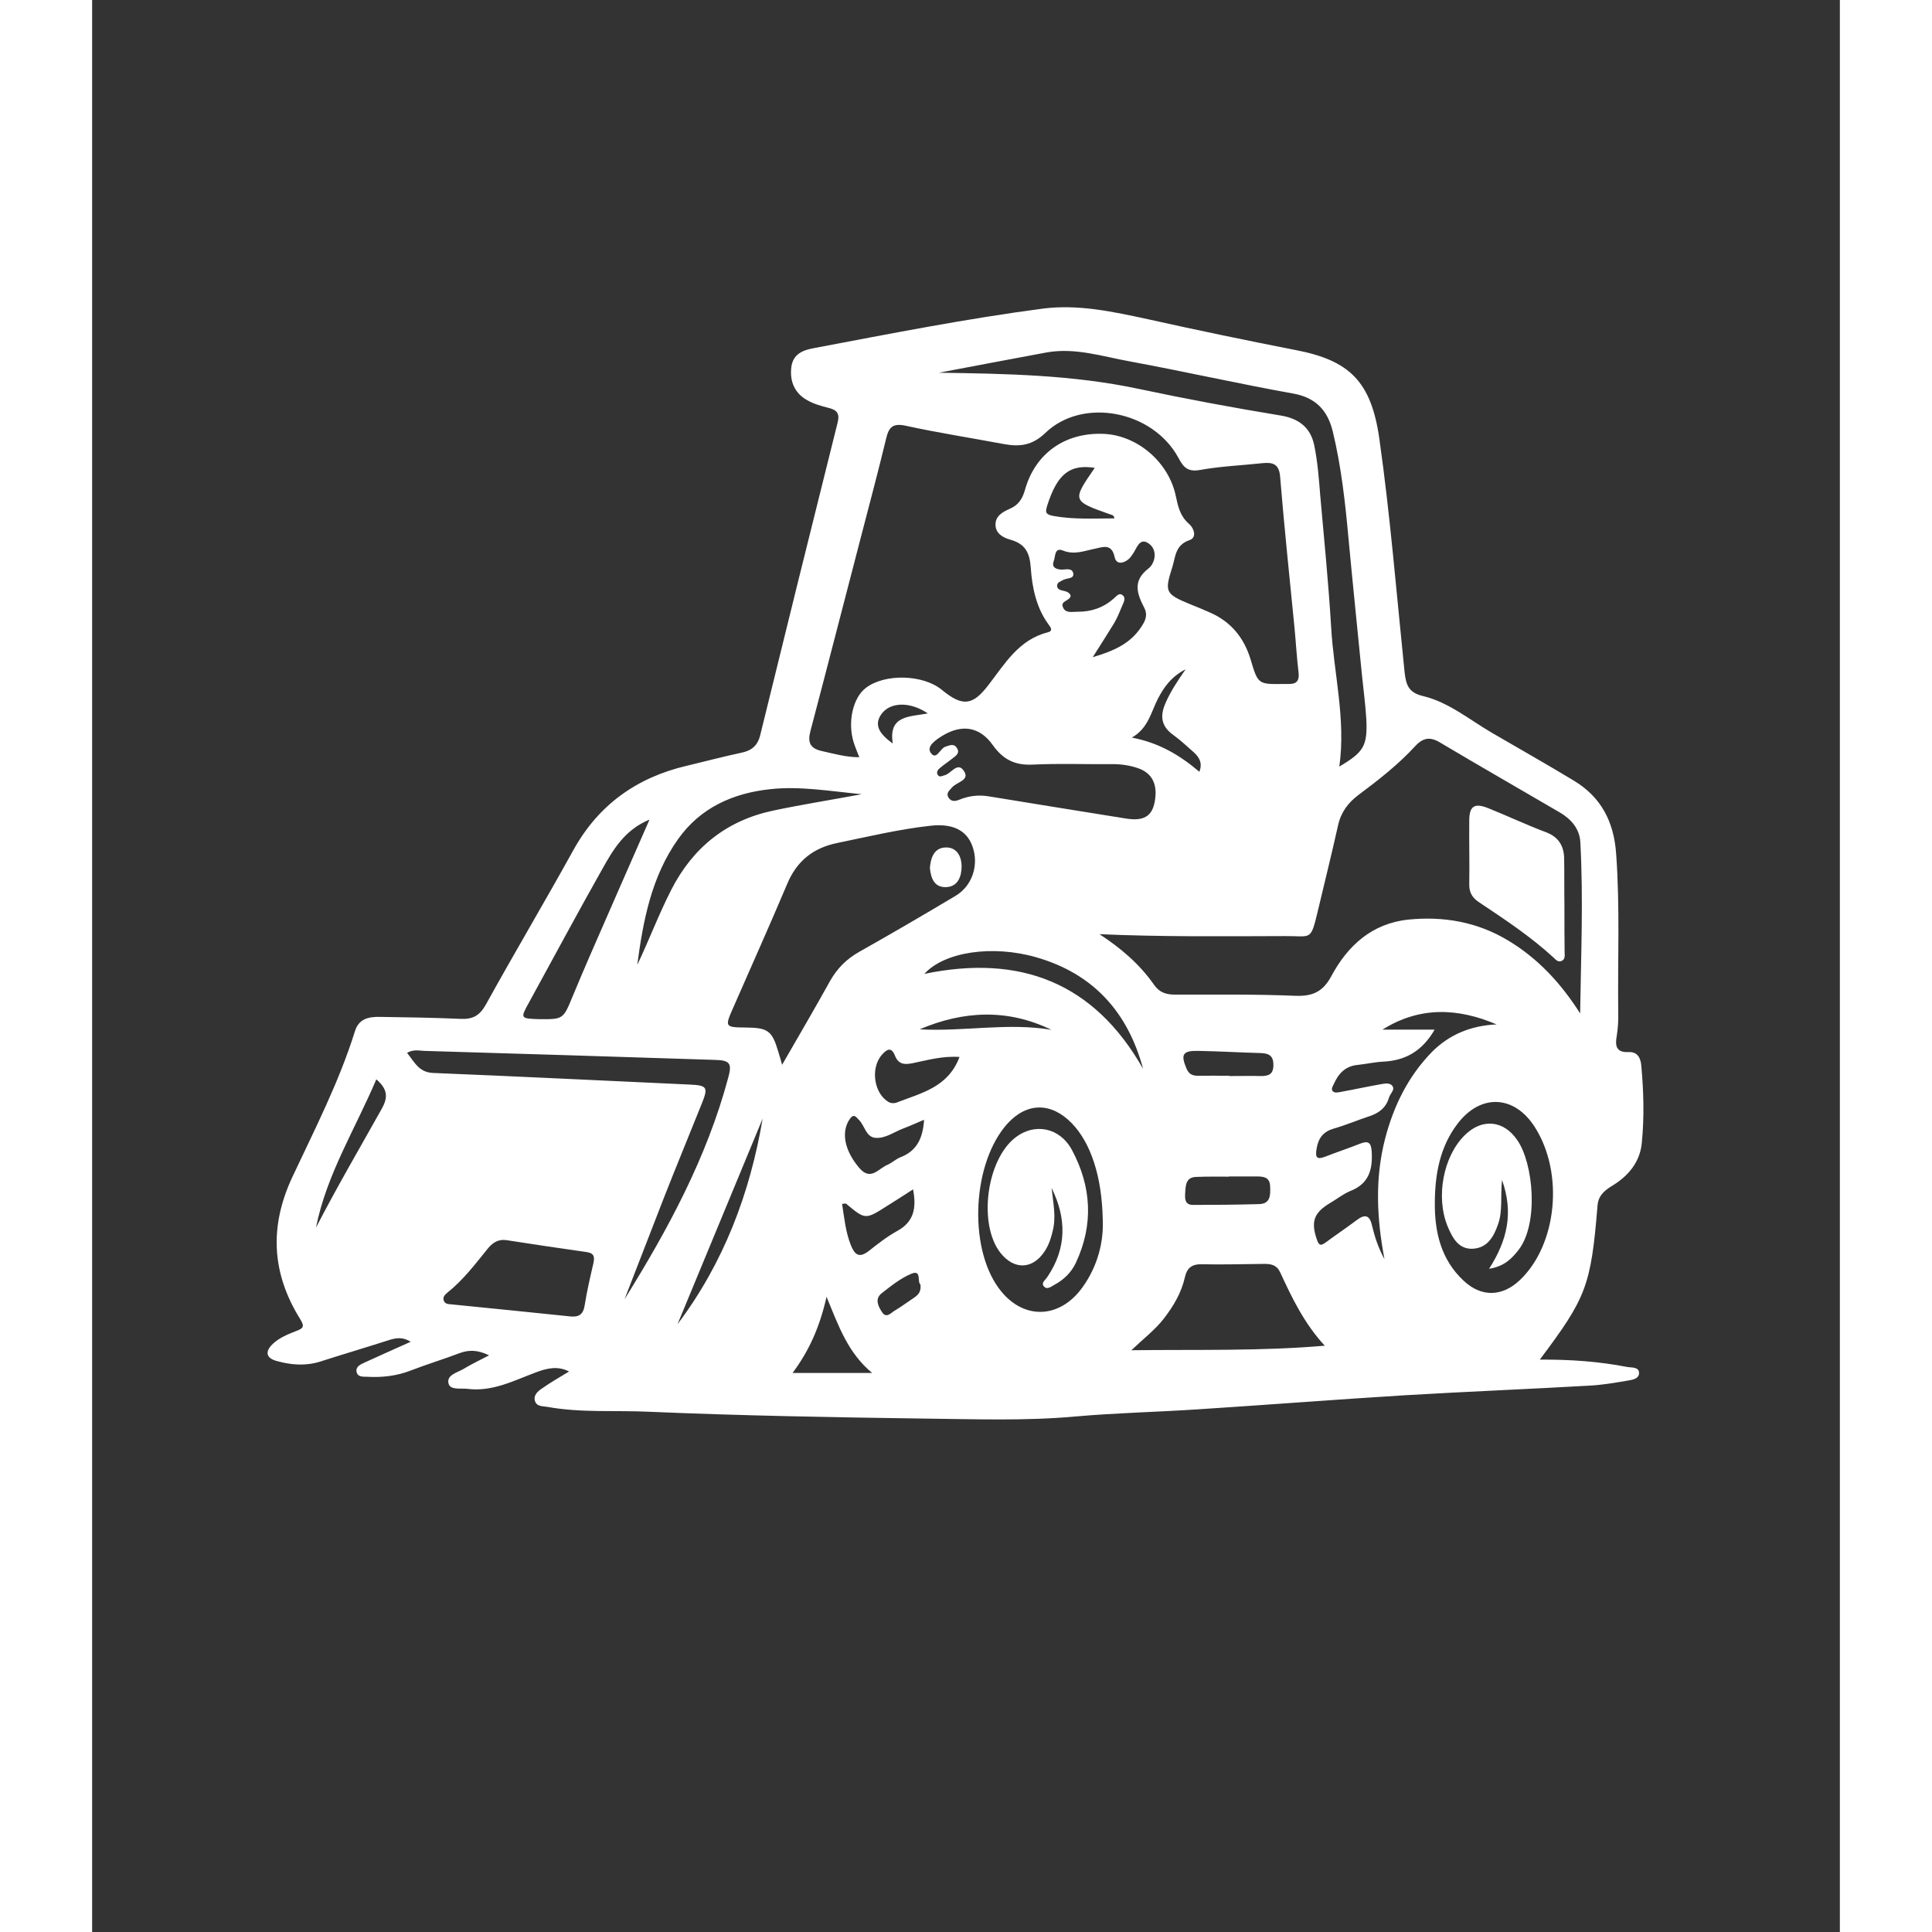 <svg xmlns="http://www.w3.org/2000/svg" xmlns:xlink="http://www.w3.org/1999/xlink" width="100" zoomAndPan="magnify" viewBox="0 0 75.12 83.04" height="100" preserveAspectRatio="xMidYMid meet" version="1.0"><rect x="0" y="0" width="75.12" height="83.04" fill="#333333" stroke="none"/><defs><clipPath id="306e990836"><path d="M 7.414 13.055 L 66.719 13.055 L 66.719 61.238 L 7.414 61.238 Z M 7.414 13.055 " clip-rule="nonzero"/></clipPath></defs><g clip-path="url(#306e990836)"><path fill="#ffffff" d="M 66.586 45.809 C 66.559 45.484 66.43 45.203 66.043 45.219 C 65.496 45.246 65.453 44.945 65.531 44.516 C 65.582 44.199 65.602 43.875 65.594 43.547 C 65.566 41.262 65.672 38.977 65.504 36.695 C 65.406 35.309 64.855 34.254 63.676 33.547 C 62.516 32.844 61.328 32.176 60.156 31.492 C 59.191 30.926 58.301 30.18 57.203 29.918 C 56.559 29.766 56.473 29.414 56.41 28.879 C 56.066 25.535 55.797 22.184 55.328 18.871 C 54.977 16.371 54.02 15.484 51.715 15.043 C 49.602 14.629 47.492 14.191 45.391 13.723 C 43.887 13.398 42.375 13.066 40.852 13.266 C 37.562 13.699 34.316 14.34 31.055 14.957 C 30.562 15.043 30.121 15.203 30.051 15.793 C 29.98 16.406 30.203 16.91 30.746 17.207 C 31.027 17.367 31.344 17.453 31.652 17.531 C 32.012 17.621 32.145 17.77 32.039 18.176 C 30.922 22.645 29.812 27.121 28.715 31.598 C 28.602 32.062 28.328 32.273 27.879 32.359 C 27.098 32.527 26.332 32.73 25.559 32.914 C 23.41 33.418 21.766 34.586 20.684 36.539 C 19.453 38.766 18.152 40.953 16.922 43.18 C 16.656 43.652 16.367 43.812 15.855 43.793 C 14.695 43.742 13.527 43.723 12.363 43.707 C 11.883 43.699 11.457 43.785 11.293 44.332 C 10.613 46.504 9.578 48.52 8.617 50.566 C 7.605 52.715 7.711 54.727 8.953 56.715 C 9.145 57.023 9.059 57.102 8.777 57.207 C 8.414 57.348 8.047 57.496 7.766 57.762 C 7.414 58.094 7.477 58.379 7.941 58.5 C 8.547 58.668 9.164 58.719 9.789 58.527 C 10.773 58.211 11.766 57.918 12.75 57.602 C 13.078 57.496 13.367 57.461 13.691 57.672 C 13.008 57.98 12.34 58.273 11.68 58.578 C 11.527 58.648 11.328 58.746 11.363 58.949 C 11.406 59.203 11.645 59.168 11.836 59.176 C 12.469 59.211 13.078 59.141 13.676 58.914 C 14.379 58.641 15.102 58.422 15.805 58.156 C 16.207 58.008 16.586 58.023 17.062 58.254 C 16.656 58.465 16.289 58.641 15.953 58.844 C 15.688 59 15.223 59.098 15.32 59.469 C 15.398 59.758 15.84 59.66 16.137 59.695 C 17.203 59.828 18.117 59.344 19.059 58.992 C 19.543 58.809 20.008 58.695 20.5 58.949 C 20.094 59.195 19.699 59.422 19.332 59.68 C 19.164 59.793 18.961 59.961 19.031 60.207 C 19.102 60.461 19.355 60.434 19.566 60.469 C 21.02 60.734 22.496 60.609 23.957 60.68 C 27.898 60.848 31.848 60.918 35.793 60.973 C 37.949 60.996 40.105 61.078 42.258 60.883 C 44.02 60.727 45.785 60.691 47.547 60.574 C 50.508 60.383 53.473 60.152 56.438 59.969 C 59.086 59.812 61.73 59.707 64.379 59.555 C 64.914 59.527 65.441 59.434 65.98 59.344 C 66.184 59.309 66.48 59.273 66.488 59.027 C 66.5 58.738 66.156 58.789 65.98 58.754 C 64.773 58.52 63.551 58.43 62.223 58.438 C 64.219 55.781 64.422 55.273 64.703 51.824 C 64.738 51.395 64.984 51.184 65.312 50.98 C 66.016 50.559 66.523 49.961 66.605 49.141 C 66.719 48.008 66.684 46.898 66.586 45.809 Z M 12.453 47.648 C 11.504 49.344 10.52 51.023 9.621 52.766 C 10.07 50.496 11.301 48.543 12.215 46.391 C 12.715 46.82 12.715 47.18 12.453 47.648 Z M 41.027 15.148 C 42.258 14.93 43.43 15.324 44.609 15.535 C 46.957 15.969 49.285 16.496 51.637 16.918 C 52.602 17.094 53.105 17.648 53.324 18.543 C 53.691 20.059 53.859 21.598 54 23.137 C 54.184 25.105 54.387 27.074 54.582 29.047 C 54.645 29.668 54.73 30.285 54.766 30.91 C 54.82 32.062 54.66 32.324 53.605 32.949 C 53.895 30.918 53.367 28.941 53.254 26.953 C 53.141 25.062 52.953 23.18 52.785 21.289 C 52.727 20.559 52.672 19.828 52.523 19.117 C 52.363 18.379 51.871 17.988 51.082 17.859 C 49.039 17.523 47.008 17.145 44.984 16.715 C 42.137 16.109 39.262 16.062 36.395 16.02 C 37.941 15.73 39.488 15.43 41.027 15.148 Z M 30.871 31.43 C 31.602 28.66 32.312 25.887 33.035 23.117 C 33.402 21.703 33.781 20.285 34.125 18.859 C 34.238 18.379 34.395 18.176 34.961 18.297 C 36.367 18.605 37.793 18.824 39.207 19.09 C 39.875 19.211 40.414 19.141 40.965 18.613 C 42.574 17.059 45.594 17.648 46.691 19.68 C 46.91 20.094 47.098 20.293 47.625 20.199 C 48.512 20.039 49.418 20.004 50.316 19.906 C 50.766 19.863 51.02 19.953 51.062 20.496 C 51.238 22.66 51.469 24.824 51.68 26.988 C 51.742 27.629 51.777 28.27 51.855 28.914 C 51.891 29.246 51.777 29.406 51.441 29.398 C 51.379 29.398 51.309 29.398 51.246 29.398 C 50.121 29.414 50.113 29.422 49.797 28.359 C 49.516 27.418 48.953 26.723 48.047 26.328 C 47.773 26.203 47.492 26.09 47.211 25.977 C 46.121 25.527 46.086 25.449 46.43 24.367 C 46.57 23.918 46.551 23.426 47.168 23.215 C 47.5 23.102 47.359 22.695 47.141 22.512 C 46.762 22.184 46.676 21.773 46.578 21.324 C 46.277 19.863 44.926 18.711 43.48 18.648 C 41.828 18.578 40.535 19.477 40.094 21.059 C 39.98 21.457 39.805 21.711 39.445 21.867 C 39.145 22 38.828 22.168 38.828 22.547 C 38.828 22.934 39.156 23.109 39.461 23.195 C 40.094 23.371 40.297 23.734 40.344 24.402 C 40.402 25.246 40.578 26.117 41.105 26.836 C 41.203 26.969 41.316 27.121 41.07 27.18 C 39.824 27.496 39.227 28.535 38.52 29.449 C 37.844 30.328 37.414 30.383 36.523 29.652 C 35.715 28.984 34.062 28.941 33.246 29.574 C 32.699 29.996 32.461 31.043 32.734 31.914 C 32.797 32.113 32.883 32.309 32.973 32.547 C 32.398 32.547 31.883 32.395 31.363 32.281 C 30.859 32.168 30.746 31.914 30.871 31.43 Z M 37.484 33.16 C 37.203 32.695 36.922 33.266 36.621 33.328 C 36.516 33.355 36.41 33.426 36.34 33.293 C 36.277 33.18 36.359 33.074 36.438 33.012 C 36.613 32.863 36.816 32.73 37 32.582 C 37.141 32.477 37.301 32.359 37.176 32.16 C 37.043 31.938 36.859 32.035 36.664 32.098 C 36.438 32.176 36.277 32.723 36.031 32.336 C 35.867 32.062 36.277 31.789 36.551 31.621 C 37.379 31.121 38.145 31.227 38.707 32.02 C 39.156 32.652 39.672 32.906 40.449 32.863 C 41.59 32.809 42.734 32.855 43.879 32.844 C 44.246 32.844 44.609 32.898 44.961 33.02 C 45.496 33.207 45.734 33.609 45.707 34.164 C 45.652 35.027 45.293 35.316 44.449 35.184 C 42.48 34.867 40.5 34.551 38.531 34.227 C 38.09 34.156 37.676 34.207 37.266 34.375 C 37.098 34.445 36.922 34.465 36.805 34.277 C 36.691 34.078 36.859 33.969 36.965 33.84 C 37.156 33.617 37.723 33.539 37.484 33.16 Z M 43.746 22.105 C 43.824 22.133 43.922 22.133 43.938 22.281 C 43.059 22.281 42.188 22.336 41.316 22.176 C 40.977 22.113 40.957 22.02 41.055 21.719 C 41.484 20.375 42.023 19.941 43.094 20.109 C 42.117 21.527 42.117 21.527 43.746 22.105 Z M 41.336 24.102 C 41.406 23.91 41.363 23.512 41.73 23.664 C 42.223 23.863 42.656 23.672 43.113 23.582 C 43.438 23.512 43.824 23.348 43.949 23.945 C 44.02 24.277 44.324 24.227 44.562 24.023 C 44.625 23.969 44.668 23.891 44.723 23.82 C 44.898 23.582 45.012 23.082 45.406 23.355 C 45.812 23.629 45.699 24.207 45.398 24.438 C 44.695 24.98 44.926 25.547 45.223 26.125 C 45.391 26.461 45.25 26.715 45.082 26.961 C 44.617 27.664 43.914 27.98 43.008 28.246 C 43.359 27.691 43.648 27.242 43.922 26.793 C 44.062 26.555 44.168 26.293 44.273 26.039 C 44.336 25.887 44.457 25.695 44.273 25.57 C 44.125 25.465 44.008 25.652 43.895 25.738 C 43.457 26.125 42.926 26.301 42.348 26.293 C 42.117 26.293 41.828 26.371 41.723 26.09 C 41.609 25.816 42.039 25.836 42.059 25.598 C 42.004 25.465 41.883 25.422 41.758 25.395 C 41.637 25.367 41.484 25.344 41.477 25.184 C 41.469 25.027 41.617 25 41.73 24.93 C 41.891 24.84 42.207 24.887 42.172 24.656 C 42.129 24.375 41.82 24.5 41.617 24.48 C 41.371 24.453 41.238 24.348 41.336 24.102 Z M 44.688 31.703 C 45.398 31.297 45.512 30.609 45.805 30.039 C 46.066 29.539 46.375 29.09 47 28.766 C 46.629 29.301 46.34 29.742 46.129 30.234 C 45.891 30.785 45.953 31.219 46.465 31.586 C 46.781 31.816 47.062 32.078 47.352 32.336 C 47.582 32.547 47.738 32.793 47.59 33.172 C 46.77 32.477 45.883 31.93 44.688 31.703 Z M 34.414 31.957 C 33.762 31.492 33.633 31.121 33.914 30.707 C 34.281 30.172 35.145 30.137 35.918 30.664 C 35.152 30.812 34.211 30.734 34.414 31.957 Z M 29.164 33.918 C 30.414 33.785 31.652 33.996 33.078 34.137 C 31.688 34.395 30.473 34.586 29.277 34.84 C 27.273 35.262 25.82 36.426 24.891 38.246 C 24.352 39.301 23.938 40.41 23.43 41.473 C 23.684 39.555 24.043 37.672 25.188 36.062 C 26.148 34.711 27.555 34.086 29.164 33.918 Z M 18.785 43.074 C 19.832 41.164 20.859 39.246 21.926 37.355 C 22.398 36.512 22.891 35.668 23.957 35.227 C 23.078 37.227 22.242 39.133 21.406 41.051 C 21.152 41.641 20.895 42.238 20.648 42.836 C 20.246 43.812 20.246 43.812 19.215 43.805 C 18.398 43.777 18.398 43.777 18.785 43.074 Z M 21.547 54.289 C 21.406 54.895 21.266 55.5 21.168 56.117 C 21.105 56.504 20.914 56.617 20.555 56.582 C 18.848 56.406 17.133 56.23 15.426 56.062 C 15.293 56.055 15.152 56.039 15.109 55.887 C 15.066 55.738 15.172 55.641 15.266 55.562 C 15.953 55.016 16.465 54.332 17.008 53.664 C 17.219 53.406 17.457 53.258 17.793 53.301 C 18.934 53.477 20.086 53.652 21.23 53.812 C 21.562 53.855 21.609 53.996 21.547 54.289 Z M 22.883 55.844 C 23.457 54.375 24.02 52.906 24.59 51.445 C 25.117 50.102 25.672 48.766 26.207 47.426 C 26.488 46.73 26.43 46.652 25.699 46.617 C 22.012 46.449 18.336 46.266 14.652 46.117 C 14.035 46.09 13.852 45.641 13.535 45.254 C 13.797 45.098 14.043 45.156 14.266 45.168 C 18.426 45.289 22.586 45.422 26.746 45.555 C 27.422 45.57 27.512 45.703 27.336 46.336 C 26.418 49.758 24.75 52.844 22.883 55.844 Z M 25.16 56.918 C 26.383 53.969 27.598 51.023 28.82 48.078 C 28.273 51.297 27.148 54.277 25.16 56.918 Z M 29.496 45.219 C 29.227 44.297 29.051 44.172 28.082 44.164 C 27.211 44.156 27.191 44.137 27.535 43.355 C 28.32 41.562 29.121 39.777 29.883 37.973 C 30.297 36.996 31 36.441 32.039 36.23 C 33.367 35.957 34.68 35.641 36.031 35.492 C 36.965 35.387 37.582 35.668 37.836 36.371 C 38.125 37.172 37.836 38.078 37.105 38.508 C 35.734 39.328 34.359 40.129 32.973 40.91 C 32.426 41.219 32.023 41.621 31.715 42.168 C 31.047 43.371 30.352 44.559 29.656 45.766 C 29.602 45.57 29.551 45.395 29.496 45.219 Z M 32.41 51.738 C 33.234 52.43 33.234 52.43 34.195 51.816 C 34.539 51.598 34.879 51.387 35.285 51.121 C 35.441 51.938 35.312 52.52 34.609 52.906 C 34.176 53.145 33.781 53.453 33.395 53.758 C 32.961 54.102 32.77 53.926 32.602 53.496 C 32.383 52.934 32.328 52.344 32.234 51.746 C 32.328 51.738 32.383 51.719 32.41 51.738 Z M 30.105 59.012 C 30.816 58.059 31.273 57.039 31.566 55.738 C 32.094 57.016 32.48 58.141 33.527 59.012 C 32.32 59.012 31.258 59.012 30.105 59.012 Z M 35.355 55.758 C 35.074 55.949 34.793 56.152 34.504 56.328 C 34.336 56.426 34.141 56.68 33.957 56.406 C 33.797 56.168 33.621 55.836 33.93 55.59 C 34.336 55.273 34.75 54.938 35.215 54.746 C 35.664 54.559 35.453 55.105 35.602 55.211 C 35.637 55.5 35.523 55.641 35.355 55.758 Z M 34.738 49.742 C 34.547 49.82 34.379 49.977 34.184 50.066 C 33.797 50.223 33.465 50.777 32.973 50.199 C 32.348 49.469 32.172 48.66 32.566 48.094 C 32.742 47.848 32.832 48.008 32.953 48.129 C 33.211 48.379 33.254 48.871 33.668 48.906 C 34.098 48.941 34.477 48.648 34.871 48.5 C 35.152 48.395 35.418 48.273 35.758 48.129 C 35.707 48.941 35.434 49.477 34.738 49.742 Z M 34.574 47.391 C 34.484 47.426 34.352 47.426 34.266 47.383 C 33.598 47.031 33.438 45.906 33.949 45.332 C 34.168 45.086 34.352 44.992 34.504 45.367 C 34.652 45.746 34.906 45.773 35.277 45.695 C 35.918 45.562 36.57 45.379 37.281 45.43 C 36.789 46.742 35.629 46.98 34.574 47.391 Z M 35.566 44.242 C 37.449 43.441 39.348 43.348 41.23 44.262 C 39.348 43.945 37.465 44.348 35.566 44.242 Z M 42.566 55.332 C 41.566 56.723 39.965 56.742 38.961 55.359 C 37.641 53.547 37.844 49.934 39.355 48.281 C 40.191 47.375 41.23 47.375 42.109 48.281 C 42.918 49.117 43.402 50.551 43.438 52.422 C 43.48 53.355 43.234 54.402 42.566 55.332 Z M 35.77 41.859 C 36.629 40.91 38.699 40.602 40.59 41.148 C 43.023 41.852 44.512 43.488 45.172 45.941 C 43.059 42.219 39.875 41.008 35.77 41.859 Z M 44.668 58.035 C 45.215 57.516 45.688 57.156 46.059 56.68 C 46.473 56.145 46.816 55.57 46.965 54.91 C 47.062 54.473 47.289 54.324 47.73 54.34 C 48.609 54.359 49.496 54.332 50.379 54.324 C 50.676 54.324 50.914 54.367 51.062 54.684 C 51.574 55.793 52.102 56.891 52.98 57.84 C 50.211 58.078 47.52 58 44.668 58.035 Z M 50.238 46.25 C 49.789 46.238 49.34 46.25 48.883 46.25 C 48.883 46.25 48.883 46.238 48.883 46.238 C 48.434 46.238 47.984 46.23 47.527 46.238 C 47.281 46.238 47.133 46.16 47.035 45.922 C 46.781 45.324 46.875 45.156 47.527 45.168 C 48.426 45.184 49.332 45.238 50.227 45.262 C 50.59 45.273 50.781 45.387 50.773 45.793 C 50.766 46.18 50.562 46.25 50.238 46.25 Z M 50.148 51.754 C 49.207 51.781 48.258 51.789 47.316 51.789 C 46.973 51.789 46.965 51.535 46.98 51.289 C 47 50.961 47 50.602 47.449 50.586 C 47.922 50.566 48.398 50.574 48.863 50.574 C 48.863 50.574 48.863 50.566 48.863 50.566 C 49.27 50.566 49.684 50.566 50.086 50.566 C 50.402 50.566 50.633 50.629 50.633 51.023 C 50.648 51.395 50.633 51.746 50.148 51.754 Z M 55.574 48.941 C 55.137 50.629 55.207 52.344 55.547 54.121 C 55.277 53.629 55.125 53.152 55.012 52.68 C 54.906 52.203 54.695 52.184 54.344 52.449 C 53.914 52.773 53.465 53.074 53.035 53.391 C 52.82 53.547 52.734 53.559 52.637 53.266 C 52.383 52.52 52.504 52.133 53.191 51.719 C 53.492 51.543 53.762 51.324 54.078 51.191 C 54.891 50.875 55.047 50.25 54.996 49.477 C 54.969 49.117 54.855 49.02 54.512 49.152 C 54.008 49.352 53.5 49.52 53 49.715 C 52.629 49.855 52.566 49.75 52.629 49.371 C 52.707 48.906 52.918 48.641 53.367 48.508 C 53.887 48.359 54.379 48.148 54.891 47.98 C 55.301 47.848 55.617 47.613 55.742 47.172 C 55.793 46.996 56.031 46.828 55.867 46.652 C 55.734 46.512 55.488 46.59 55.301 46.617 C 54.75 46.715 54.203 46.836 53.656 46.934 C 53.562 46.953 53.422 46.98 53.352 46.926 C 53.219 46.828 53.324 46.695 53.375 46.582 C 53.57 46.145 53.859 45.828 54.379 45.773 C 54.738 45.738 55.102 45.652 55.469 45.633 C 56.418 45.59 57.156 45.203 57.703 44.254 C 56.895 44.254 56.172 44.254 55.461 44.254 C 57.062 43.25 58.699 43.32 60.367 44.031 C 59.285 44.078 58.344 44.453 57.59 45.211 C 56.559 46.266 55.938 47.543 55.574 48.941 Z M 61.371 55.016 C 60.613 55.738 59.719 55.766 58.953 55.051 C 57.969 54.137 57.695 52.941 57.711 51.648 C 57.723 50.445 57.934 49.293 58.68 48.309 C 59.672 46.996 61.133 47.059 62.012 48.449 C 63.27 50.426 62.965 53.496 61.371 55.016 Z M 63.957 43.559 C 63.141 42.273 62.145 41.191 60.852 40.418 C 59.531 39.625 58.082 39.371 56.559 39.527 C 55.004 39.695 53.965 40.645 53.262 41.957 C 52.902 42.625 52.461 42.828 51.723 42.801 C 50 42.73 48.273 42.75 46.551 42.75 C 46.156 42.75 45.867 42.66 45.629 42.309 C 45.012 41.43 44.211 40.75 43.297 40.152 C 45.953 40.27 48.602 40.242 51.258 40.234 C 52.426 40.223 52.363 40.48 52.691 39.117 C 52.98 37.902 53.281 36.688 53.551 35.477 C 53.676 34.91 53.984 34.5 54.434 34.164 C 55.293 33.523 56.148 32.855 56.875 32.062 C 57.211 31.703 57.512 31.656 57.949 31.922 C 59.648 32.934 61.371 33.918 63.086 34.922 C 63.578 35.211 63.938 35.633 63.965 36.203 C 64.098 38.648 63.992 41.094 63.957 43.559 Z M 63.957 43.559 " fill-opacity="1" fill-rule="nonzero"/></g><path fill="#ffffff" d="M 63.281 38.914 C 63.27 38.914 63.27 38.914 63.281 38.914 C 63.27 38.246 63.281 37.578 63.27 36.91 C 63.262 36.371 63.043 35.984 62.496 35.773 C 61.652 35.457 60.836 35.07 60 34.734 C 59.41 34.5 59.191 34.648 59.191 35.273 C 59.18 36.18 59.207 37.086 59.191 37.98 C 59.18 38.344 59.305 38.578 59.613 38.781 C 60.719 39.52 61.836 40.258 62.82 41.164 C 62.91 41.254 63.016 41.367 63.156 41.305 C 63.332 41.227 63.289 41.051 63.289 40.91 C 63.281 40.25 63.281 39.582 63.281 38.914 Z M 63.281 38.914 " fill-opacity="1" fill-rule="nonzero"/><path fill="#ffffff" d="M 36.719 38.129 C 37.211 38.105 37.371 37.672 37.371 37.242 C 37.371 36.801 37.156 36.398 36.664 36.426 C 36.184 36.449 36.043 36.875 36.008 37.305 C 36.051 37.762 36.207 38.156 36.719 38.129 Z M 36.719 38.129 " fill-opacity="1" fill-rule="nonzero"/><path fill="#ffffff" d="M 39.699 48.879 C 38.441 49.828 38.074 52.617 39.039 53.848 C 39.629 54.594 40.43 54.57 40.949 53.77 C 41.117 53.512 41.211 53.23 41.281 52.934 C 41.449 52.301 41.301 51.676 41.238 51.059 C 41.883 52.359 41.898 53.645 41.055 54.887 C 40.977 55.008 40.789 55.133 40.895 55.273 C 41.027 55.457 41.211 55.309 41.352 55.227 C 41.766 55.008 42.094 54.684 42.285 54.27 C 43.051 52.633 42.953 50.996 42.117 49.434 C 41.59 48.449 40.508 48.262 39.699 48.879 Z M 39.699 48.879 " fill-opacity="1" fill-rule="nonzero"/><path fill="#ffffff" d="M 58.988 48.801 C 58.074 49.707 57.738 51.457 58.266 52.723 C 58.469 53.207 58.734 53.707 59.348 53.672 C 59.973 53.637 60.246 53.152 60.43 52.617 C 60.633 52.043 60.527 51.438 60.598 50.715 C 61.105 52.133 60.824 53.312 60.043 54.535 C 60.695 54.43 61.012 54.102 61.301 53.734 C 62.188 52.609 61.953 49.988 61.246 48.992 C 60.66 48.141 59.727 48.059 58.988 48.801 Z M 58.988 48.801 " fill-opacity="1" fill-rule="nonzero"/></svg>